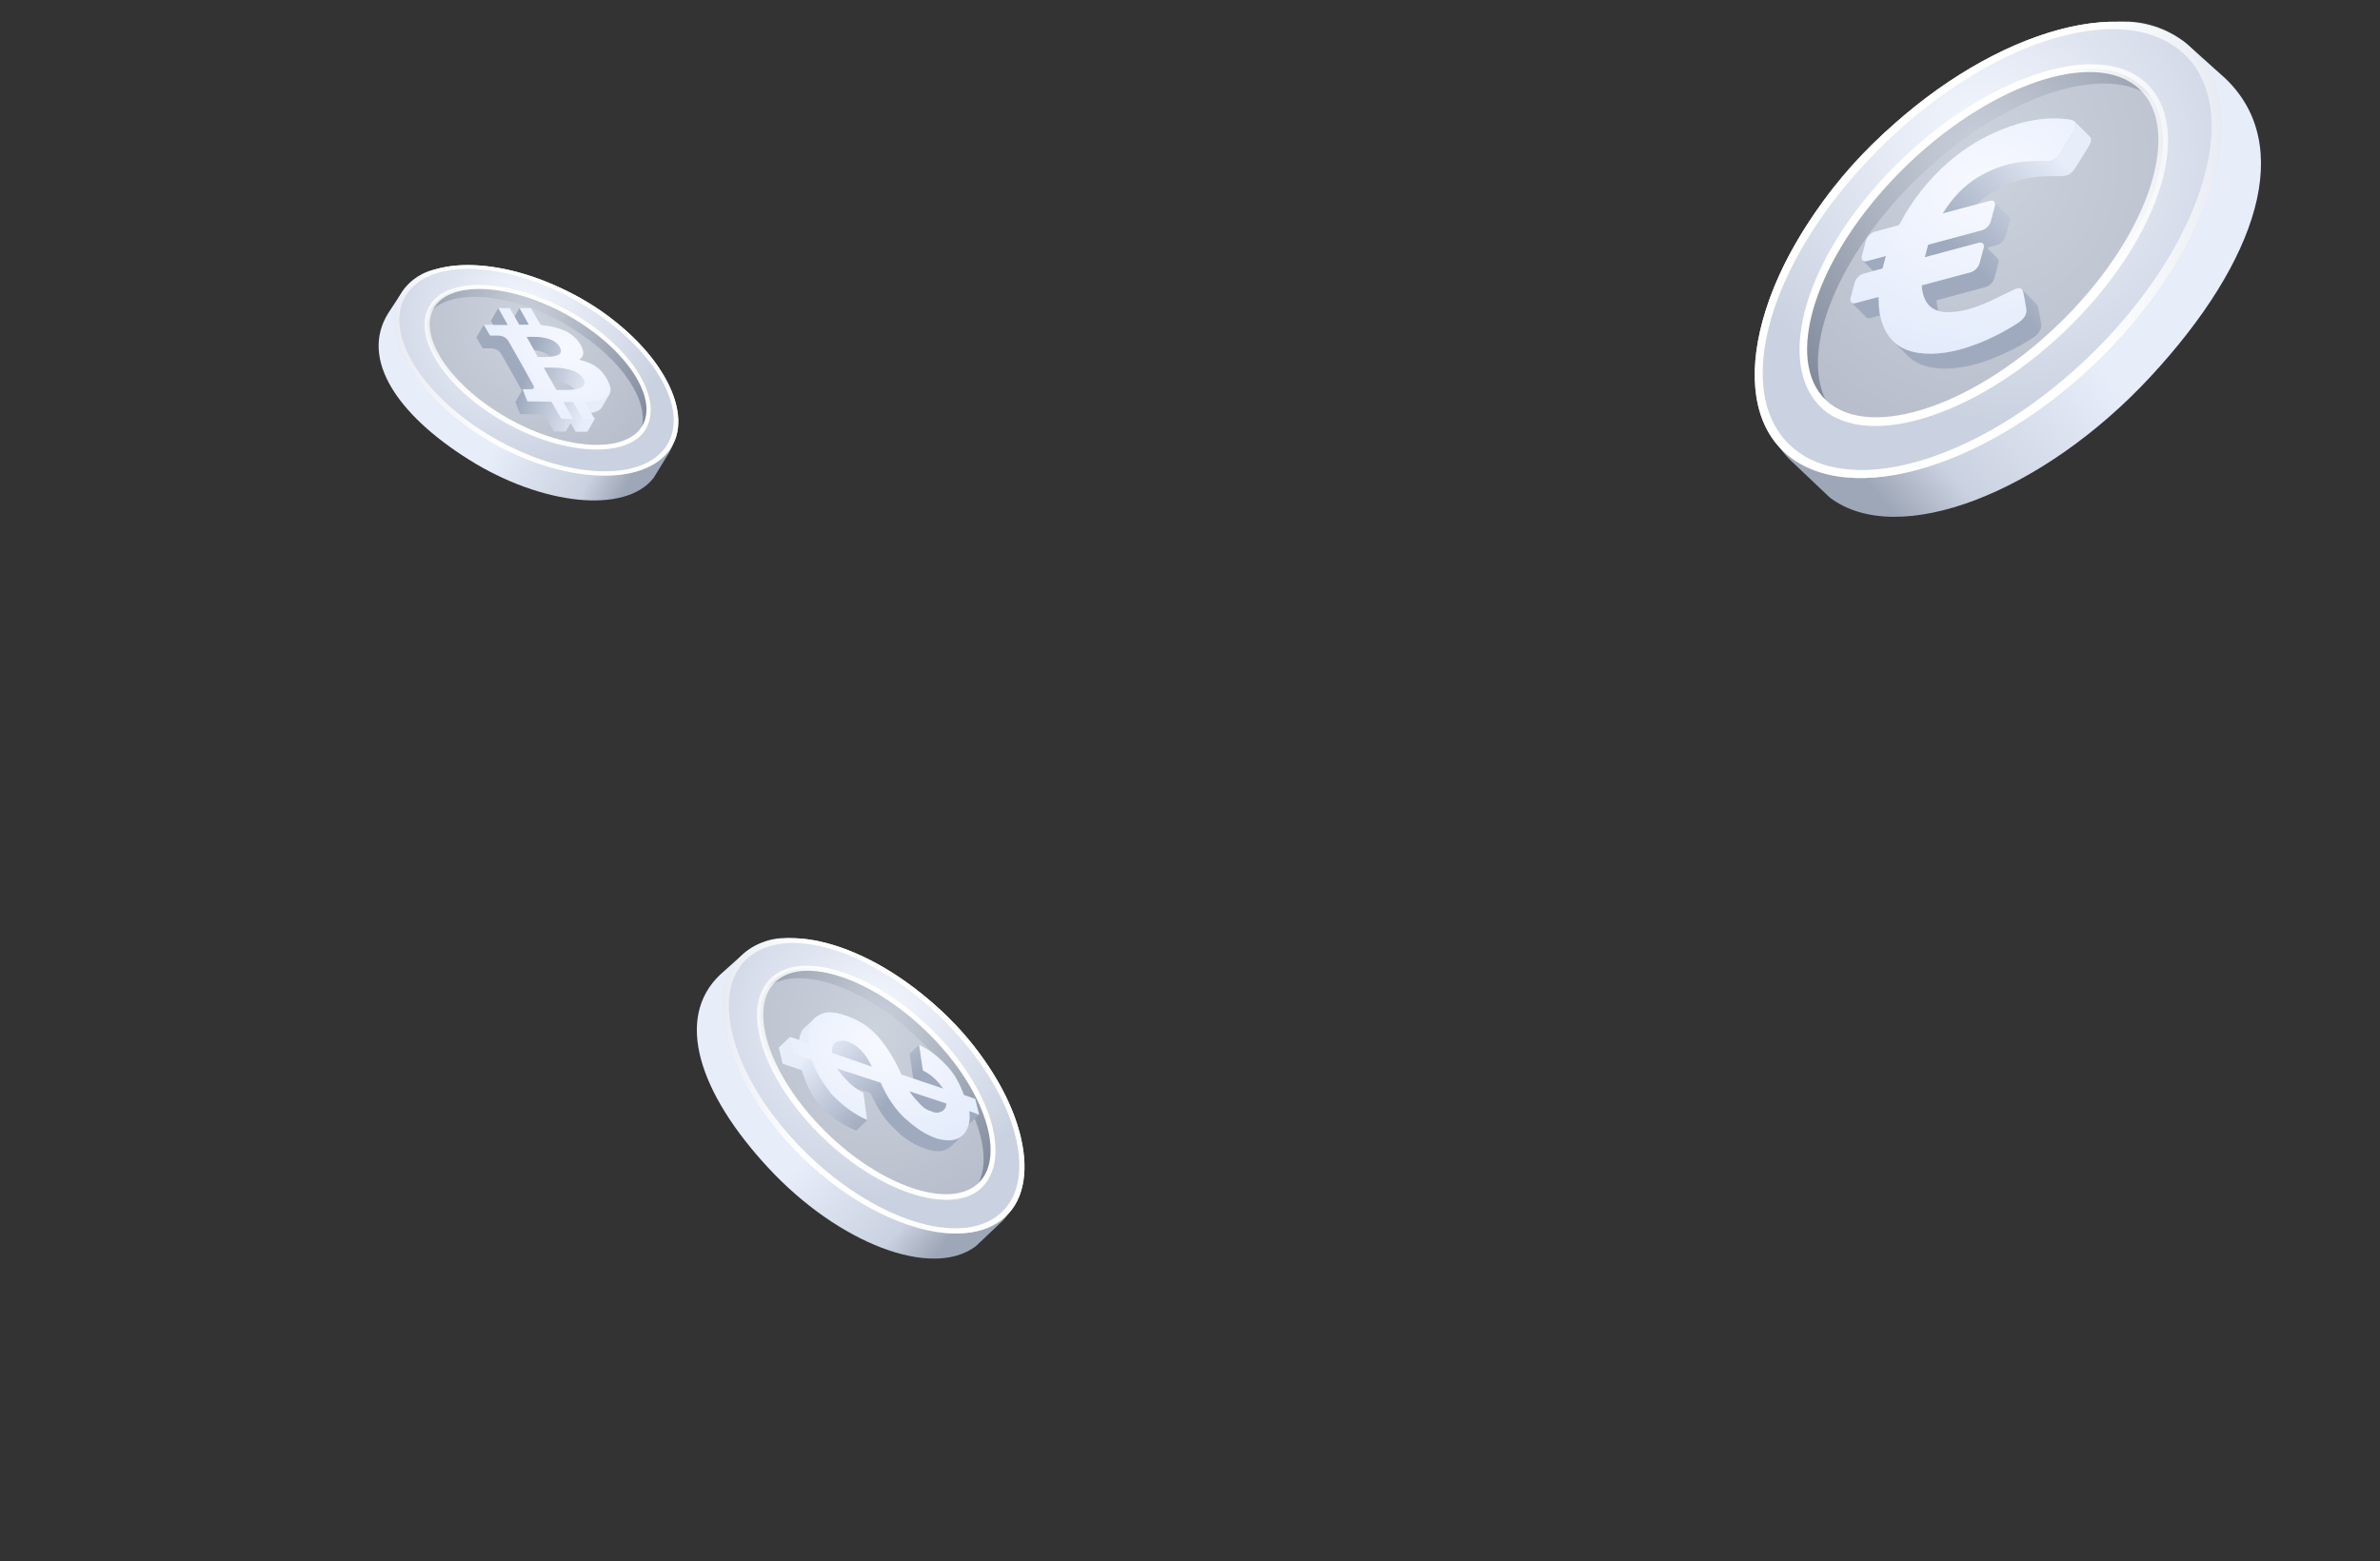 <svg width="474" height="311" viewBox="0 0 474 311" fill="none" xmlns="http://www.w3.org/2000/svg">
<rect x="0" y="0" width="474" height="311" fill="#333333" stroke="none"/>
<path d="M364.426 99.111L356.326 91.422C349.774 84.62 343.277 67.484 363.065 40.087C382.853 12.689 414.284 3.179 425.2 4.398C430.838 5.029 434.39 7.841 435.254 8.496L443.143 15.572C457.163 28.879 449.735 51.916 428.275 75.05C406.815 98.183 378 109.401 364.426 99.111Z" fill="url(#paint0_linear)"/>
<path d="M421.045 68.622C399.663 91.291 370.589 101.553 356.681 91.165C343.027 80.966 349.343 53.707 370.725 31.038C392.353 8.108 421.182 -1.893 434.836 8.306C448.99 18.433 442.673 45.692 421.045 68.622Z" fill="url(#paint1_radial)"/>
<path d="M421.045 68.622C399.663 91.291 370.589 101.553 356.681 91.165C343.027 80.966 349.343 53.707 370.725 31.038C392.353 8.108 421.182 -1.893 434.836 8.306C448.99 18.433 442.673 45.692 421.045 68.622ZM371.99 31.982C351.099 54.13 344.761 80.041 357.91 89.862C371.059 99.683 398.637 89.637 419.528 67.489C440.418 45.341 446.756 19.43 433.607 9.609C420.459 -0.212 393.126 9.574 371.99 31.982Z" fill="url(#paint2_linear)"/>
<path d="M413.419 62.433C430.383 44.601 435.845 24 425.619 16.42C415.393 8.839 393.351 17.15 376.387 34.983C359.423 52.815 353.961 73.416 364.187 80.996C374.413 88.576 396.455 80.266 413.419 62.433Z" fill="url(#paint3_radial)"/>
<path d="M364.507 81.226C358.253 72.153 364.222 53.969 379.409 38.005C396.198 20.356 417.961 12.034 428.321 19.212C427.59 18.151 426.69 17.214 425.619 16.42C415.393 8.839 393.351 17.15 376.387 34.983C359.423 52.815 353.961 73.416 364.187 80.996C364.292 81.075 364.399 81.151 364.507 81.226Z" fill="url(#paint4_radial)"/>
<path d="M414.154 63.036C396.952 81.14 374.08 89.744 363.685 82.03C353.282 73.87 358.669 52.732 375.871 34.628C393.072 16.524 415.945 7.92 426.34 15.634C436.988 23.536 431.601 44.674 414.154 63.036ZM377.138 35.569C360.428 53.155 355.026 73.4 364.66 80.549C374.294 87.698 395.923 79.494 412.633 61.908C429.343 44.321 434.745 24.076 425.111 16.927C415.477 9.778 393.848 17.982 377.138 35.569Z" fill="url(#paint5_linear)"/>
<path d="M402.95 58.269C403.184 59.336 403.367 60.434 403.543 61.535C403.704 62.525 403.164 63.505 401.86 64.349C400.513 65.223 399.139 66.008 397.782 66.694C392.562 69.336 387.69 70.686 383.287 70.414C380.648 70.251 378.627 69.45 377.158 68.08L379.75 70.672C381.242 72.271 383.383 73.203 386.254 73.381C390.657 73.652 395.529 72.303 400.749 69.661C402.106 68.975 403.48 68.19 404.827 67.316C406.131 66.472 406.671 65.492 406.51 64.501C406.334 63.401 406.151 62.303 405.917 61.236C405.85 60.928 405.748 60.704 405.597 60.562L402.66 57.625C402.794 57.768 402.888 57.982 402.95 58.269Z" fill="url(#paint6_linear)"/>
<path d="M402.63 57.595L402.575 57.54L402.572 57.546C402.592 57.561 402.611 57.578 402.63 57.595Z" fill="url(#paint7_linear)"/>
<path d="M374.445 62.821C374.402 62.616 374.364 62.407 374.329 62.194C374.217 61.489 374.196 60.728 374.174 59.965C374.166 59.689 374.158 59.413 374.146 59.139L369.571 60.366C369.24 60.454 368.968 60.421 368.782 60.293L371.595 63.106C371.764 63.353 372.1 63.45 372.538 63.333L374.445 62.821Z" fill="url(#paint8_linear)"/>
<path d="M373.073 53.994L374.932 53.496C375.121 52.795 375.302 52.118 375.486 51.43L375.605 50.987L371.813 52.002C371.446 52.1 371.151 52.048 370.965 51.884L370.957 51.886L373.073 53.994Z" fill="url(#paint9_linear)"/>
<path d="M382.696 56.847C382.93 59.417 383.83 61.31 386.078 61.947C385.866 61.309 385.734 60.592 385.663 59.814L395.44 57.195C396.209 56.99 396.992 56.206 397.197 55.438L398.024 52.356C398.124 51.98 398.067 51.68 397.893 51.495L395.749 49.351L397.68 48.833C398.449 48.628 399.232 47.845 399.437 47.076L400.264 43.995C400.377 43.573 400.292 43.247 400.065 43.072L397.204 40.211C397.348 40.398 397.39 40.68 397.297 41.028L396.47 44.109C396.265 44.878 395.482 45.661 394.713 45.866L384.002 48.736C383.855 49.262 383.717 49.785 383.575 50.319C383.494 50.624 383.413 50.932 383.328 51.246L394.042 48.374C394.81 48.169 395.262 48.62 395.057 49.389L394.23 52.471C394.025 53.239 393.242 54.023 392.473 54.228L382.696 56.847Z" fill="url(#paint10_linear)"/>
<path d="M393.692 40.706C394.653 39.792 395.713 38.968 396.897 38.257C400.355 36.182 403.54 35.356 406.584 35.159C407.391 35.103 408.177 35.099 408.964 35.096C409.584 35.093 410.204 35.09 410.835 35.061C411.881 35.014 412.617 34.514 413.371 33.346C414.245 31.999 415.076 30.645 415.911 29.284C416.496 28.332 416.611 27.677 416.254 27.263C416.225 27.23 416.194 27.199 416.159 27.169L413.287 24.296C413.644 24.71 413.529 25.365 412.944 26.317C412.109 27.678 411.278 29.032 410.404 30.379C409.65 31.547 408.914 32.047 407.868 32.094C407.237 32.123 406.617 32.126 405.997 32.129C405.21 32.132 404.424 32.136 403.617 32.192C400.573 32.389 397.388 33.215 393.93 35.29C390.958 37.076 388.77 39.567 386.961 42.424C386.938 42.447 386.926 42.484 386.917 42.522L393.692 40.706Z" fill="url(#paint11_linear)"/>
<path d="M403.543 61.534C403.367 60.434 403.184 59.336 402.95 58.268C402.743 57.315 402.194 57.168 400.932 57.759C399.332 58.509 397.73 59.365 396.139 60.078C393.064 61.466 390.127 62.305 387.496 62.168C384.192 61.998 382.974 59.901 382.696 56.847L392.473 54.228C393.242 54.023 394.025 53.239 394.23 52.47L395.057 49.389C395.262 48.62 394.811 48.168 394.042 48.374L383.328 51.246C383.56 50.384 383.772 49.563 384.002 48.736L394.713 45.866C395.482 45.661 396.265 44.878 396.47 44.109L397.297 41.028C397.502 40.259 397.051 39.807 396.282 40.012L386.917 42.522C386.926 42.484 386.938 42.447 386.961 42.424C388.77 39.567 390.958 37.076 393.93 35.289C397.388 33.215 400.573 32.388 403.617 32.192C405.06 32.092 406.436 32.158 407.868 32.094C408.914 32.047 409.65 31.547 410.404 30.378C411.279 29.031 412.109 27.678 412.945 26.317C413.73 25.038 413.668 24.296 412.752 23.952C412.524 23.865 412.277 23.809 412.016 23.776C407.975 23.225 403.495 23.818 398.487 25.871C394.962 27.32 391.495 29.328 388.202 32.173C384.054 35.754 380.883 39.861 378.483 44.337L378.195 44.857L373.382 46.148C372.613 46.353 371.83 47.136 371.624 47.905L370.798 50.987C370.592 51.755 371.044 52.207 371.813 52.002L375.605 50.987C375.379 51.83 375.162 52.644 374.932 53.496L371.139 54.511C370.371 54.717 369.587 55.5 369.382 56.269L368.555 59.35C368.35 60.119 368.802 60.571 369.571 60.365L374.146 59.139C374.192 60.171 374.177 61.234 374.329 62.193C375.145 67.154 377.959 70.084 383.287 70.414C387.69 70.685 392.562 69.336 397.782 66.694C399.139 66.008 400.513 65.223 401.86 64.348C403.164 63.505 403.705 62.525 403.543 61.534Z" fill="url(#paint12_radial)"/>
<path d="M194.36 248.226L199.603 243.25C203.843 238.848 208.048 227.757 195.241 210.025C182.434 192.293 162.092 186.138 155.027 186.927C151.378 187.335 149.079 189.155 148.52 189.58L143.414 194.159C134.34 202.772 139.148 217.681 153.037 232.654C166.926 247.626 185.575 254.886 194.36 248.226Z" fill="url(#paint13_linear)"/>
<path d="M157.717 228.494C171.555 243.165 190.372 249.806 199.373 243.084C208.211 236.483 204.123 218.84 190.284 204.169C176.286 189.329 157.628 182.856 148.791 189.457C139.631 196.011 143.719 213.653 157.717 228.494Z" fill="url(#paint14_radial)"/>
<path d="M157.717 228.494C171.555 243.165 190.372 249.806 199.373 243.084C208.211 236.483 204.123 218.84 190.284 204.169C176.286 189.329 157.628 182.856 148.791 189.457C139.631 196.011 143.719 213.653 157.717 228.494ZM189.466 204.78C202.986 219.114 207.088 235.884 198.578 242.24C190.068 248.597 172.219 242.094 158.699 227.76C145.178 213.426 141.076 196.656 149.586 190.3C158.096 183.944 175.786 190.277 189.466 204.78Z" fill="url(#paint15_linear)"/>
<path d="M162.652 224.488C151.673 212.947 148.137 199.613 154.756 194.707C161.374 189.802 175.64 195.18 186.619 206.722C197.598 218.263 201.134 231.596 194.515 236.502C187.897 241.408 173.631 236.029 162.652 224.488Z" fill="url(#paint16_radial)"/>
<path d="M194.308 236.651C198.355 230.778 194.492 219.01 184.663 208.678C173.797 197.255 159.712 191.869 153.007 196.515C153.48 195.828 154.062 195.221 154.756 194.707C161.374 189.802 175.64 195.18 186.619 206.722C197.598 218.263 201.134 231.596 194.515 236.502C194.447 236.553 194.378 236.602 194.308 236.651Z" fill="url(#paint17_radial)"/>
<path d="M162.176 224.878C173.309 236.595 188.112 242.164 194.84 237.171C201.572 231.89 198.086 218.209 186.953 206.492C175.82 194.775 161.017 189.207 154.289 194.199C147.398 199.313 150.884 212.994 162.176 224.878ZM186.133 207.101C196.947 218.483 200.444 231.586 194.209 236.213C187.973 240.84 173.975 235.53 163.161 224.148C152.346 212.766 148.849 199.663 155.084 195.036C161.32 190.409 175.318 195.719 186.133 207.101Z" fill="url(#paint18_linear)"/>
<path d="M162.369 202.701L159.853 205.089C159.533 205.594 159.284 206.3 159.13 207.157L157.331 206.559L155.098 208.677L155.867 211.895L159.704 213.186C160.488 215.731 161.554 218.338 163.525 220.414C165.495 222.491 167.661 223.956 170.491 225.218L172.723 223.099L171.744 217.833C171.3 217.682 170.158 216.894 169.642 216.519L173.334 217.682C174.775 220.919 176.402 223.321 178.38 225.061C180.187 226.965 182.344 228.206 184.681 228.948C187.018 229.691 188.461 229.25 189.597 228.172L191.489 226.375C192.24 225.662 192.647 224.721 192.83 224.072L194.938 222.071L194.173 218.917L191.877 218.109C191.593 216.9 190.421 213.933 188.003 211.735C184.982 208.987 183.953 208.301 183 208.15L181.154 209.903L181.884 214.924L179.414 214.129C178.278 211.309 174.922 205.202 170.589 203.334C165.172 201 164.449 201.358 162.369 202.701Z" fill="url(#paint19_linear)"/>
<path d="M166.76 212.858L175.415 215.675C176.694 218.68 178.469 221.213 180.416 222.933C182.364 224.654 184.316 226.046 186.602 226.796C188.726 227.376 190.53 227.286 191.689 226.186C192.703 225.223 193.356 223.63 193.053 221.321L195.012 222.058L194.227 218.91L191.961 218.098C191.165 215.933 190.184 213.987 188.564 212.28C186.943 210.573 185.158 209.023 183.037 208.116L183.8 213.232C185.593 214.126 186.727 215.32 187.858 216.843L179.53 214.04C177.932 210.366 175.995 207.662 174.375 205.955C172.755 204.248 170.638 203.013 168.351 202.263C165.903 201.342 163.934 201.589 162.613 202.518C161.291 203.448 160.78 205.231 161.079 207.868L157.324 206.565L158.109 209.713L161.698 211.173C162.49 213.666 163.941 215.858 165.72 218.064C167.664 220.112 169.94 221.846 172.712 223.108L171.952 217.664C170.811 217.125 169.673 216.258 168.863 215.405C168.053 214.551 167.243 213.698 166.76 212.858ZM188.481 219.821C188.474 220.477 188.139 221.119 187.48 221.42C186.821 221.721 186.151 221.72 185.5 221.365C184.682 221.167 184.045 220.786 183.235 219.933C182.587 219.25 181.777 218.397 181.133 217.386L188.481 219.821ZM165.648 209.696C165.659 208.712 165.831 207.899 166.49 207.598C167.149 207.297 167.97 207.167 168.949 207.536C169.928 207.904 170.742 208.43 171.552 209.283C172.362 210.136 173.007 211.147 173.648 212.486L165.648 209.696Z" fill="url(#paint20_radial)"/>
<path d="M130.178 95.187L133.341 90.026C135.816 85.546 136.814 75.663 122.611 64.095C108.408 52.528 90.619 51.958 85.075 54.128C82.212 55.249 80.747 57.219 80.386 57.684L77.249 62.495C71.776 71.428 78.896 82.447 93.376 91.547C107.856 100.648 124.515 102.479 130.178 95.187Z" fill="url(#paint21_linear)"/>
<path d="M96.26 87.168C110.634 96.036 127.295 97.33 133.119 89.941C138.836 82.686 131.706 69.301 117.331 60.432C102.792 51.462 86.297 50.27 80.579 57.525C74.59 64.812 81.721 78.197 96.26 87.168Z" fill="url(#paint22_radial)"/>
<path d="M96.26 87.168C110.634 96.036 127.295 97.33 133.119 89.941C138.836 82.686 131.706 69.301 117.331 60.432C102.792 51.462 86.297 50.27 80.579 57.525C74.59 64.812 81.721 78.197 96.26 87.168ZM116.802 61.104C130.846 69.769 137.799 82.445 132.292 89.431C126.786 96.417 110.939 95.026 96.895 86.362C82.852 77.697 75.899 65.021 81.405 58.035C86.911 51.049 102.593 52.338 116.802 61.104Z" fill="url(#paint23_linear)"/>
<path d="M99.384 82.858C88.001 75.902 82.251 65.883 86.542 60.48C90.832 55.077 103.538 56.336 114.92 63.292C126.303 70.248 132.053 80.267 127.762 85.67C123.472 91.073 110.767 89.814 99.384 82.858Z" fill="url(#paint24_radial)"/>
<path d="M127.627 85.835C129.628 80.208 123.953 71.525 113.762 65.298C102.497 58.414 89.936 57.109 85.519 62.321C85.753 61.663 86.092 61.046 86.542 60.48C90.832 55.077 103.538 56.336 114.92 63.292C126.303 70.248 132.053 80.267 127.762 85.67C127.718 85.726 127.673 85.781 127.627 85.835Z" fill="url(#paint25_radial)"/>
<path d="M99.084 83.277C110.629 90.342 123.81 91.637 128.17 86.141C132.472 80.409 126.686 70.099 115.141 63.033C103.596 55.969 90.414 54.673 86.055 60.169C81.588 65.8 87.374 76.111 99.084 83.277ZM114.609 63.704C125.825 70.567 131.493 80.408 127.452 85.502C123.411 90.596 110.937 89.335 99.722 82.472C88.507 75.609 82.838 65.768 86.879 60.674C90.92 55.58 103.394 56.841 114.609 63.704Z" fill="url(#paint26_linear)"/>
<path fill-rule="evenodd" clip-rule="evenodd" d="M94.882 67.215L96.138 69.391L97.908 69.391C98.736 69.44 99.421 69.836 99.82 70.528C101.215 72.944 102.59 75.395 103.945 77.822L102.647 80.07C102.932 80.861 103.218 81.653 103.589 82.493C104.388 82.493 105.181 82.505 105.973 82.518C106.765 82.53 107.557 82.543 108.356 82.543L110.326 85.954L112.667 85.954L113.638 84.273L114.637 86.004L116.978 86.004L118.462 83.432L116.993 82.362C117.435 82.301 117.868 82.234 118.291 82.147C119.014 81.977 119.538 81.659 119.842 81.193L121.381 78.526L119.369 77.946C119.191 77.638 118.984 77.324 118.747 77.005L114.638 72.344C114.502 71.716 114.123 71.025 113.598 70.387L114.924 69.825L106.409 65.135L105.664 62.924L103.45 61.373L101.99 63.903L101.098 63.42L99.227 61.37L97.765 63.902C98.104 64.49 98.486 65.151 98.841 65.781L98.361 66.379L96.349 64.674L94.882 67.215ZM104.027 69.634C103.824 69.636 103.621 69.638 103.417 69.638C104.216 71.022 104.987 72.357 105.615 73.643C106.576 73.677 107.194 73.389 107.828 73.093C108.118 72.958 108.412 72.821 108.743 72.713C108.917 72.661 109.093 72.621 109.258 72.585C109.88 72.446 110.356 72.34 110.04 71.715C109.669 70.973 108.87 70.38 107.813 70.034C106.443 69.61 105.241 69.622 104.027 69.634ZM112.329 79.777C113.056 79.912 113.689 80.029 114.322 79.725C114.979 79.379 115.236 78.835 114.693 77.994C114.208 77.154 113.38 76.61 112.324 76.263C110.576 75.744 109.046 75.755 107.505 75.766C107.285 75.767 107.064 75.769 106.843 75.769C107.271 76.511 107.73 76.956 108.188 77.402C108.647 77.848 109.105 78.293 109.534 79.035C109.77 79.035 110.004 79.187 110.231 79.333C110.443 79.47 110.649 79.603 110.842 79.603C111.389 79.603 111.877 79.694 112.329 79.777Z" fill="url(#paint27_linear)"/>
<path d="M120.211 74.471C119.468 73.482 118.469 72.74 117.213 72.246C116.614 71.999 116.014 71.85 115.386 71.652C115.415 71.603 115.472 71.603 115.443 71.553C117.327 70.466 115.158 67.104 112.674 65.966C111.675 65.521 110.704 65.225 109.734 65.027C109.049 64.928 108.363 64.829 107.678 64.73C107.107 63.741 106.365 62.456 105.737 61.368L103.453 61.368C104.053 62.406 104.795 63.692 105.309 64.681C104.624 64.681 104.053 64.681 103.425 64.681C102.882 63.741 102.14 62.456 101.512 61.368L99.228 61.368C99.856 62.456 100.627 63.791 101.113 64.73C99.514 64.73 97.972 64.73 96.345 64.68C96.773 65.422 97.173 66.114 97.601 66.856C97.944 66.856 98.229 66.856 98.515 66.856C98.8 66.856 99.086 66.856 99.371 66.856C100.199 66.905 100.884 67.301 101.284 67.993C102.94 70.861 104.567 73.778 106.166 76.646C106.537 77.288 106.337 77.536 105.652 77.536C105.138 77.536 104.624 77.536 104.11 77.536C104.396 78.327 104.681 79.118 105.053 79.958C106.651 79.958 108.221 80.008 109.82 80.008C110.419 81.046 111.162 82.332 111.79 83.42L114.131 83.42C113.503 82.332 112.76 81.046 112.246 80.058C112.932 80.058 113.531 80.107 114.159 80.107C114.759 81.145 115.472 82.381 116.1 83.469L118.441 83.469C117.813 82.382 117.071 81.096 116.557 80.107C116.614 80.107 116.671 80.107 116.7 80.058C117.756 79.909 118.784 79.811 119.754 79.613C121.01 79.316 121.667 78.575 121.61 77.388C121.438 76.498 120.982 75.509 120.211 74.471ZM104.881 67.103C106.308 67.103 107.678 67.004 109.277 67.499C110.333 67.845 111.133 68.439 111.504 69.18C111.903 69.971 111.732 70.564 110.904 70.812C109.848 71.158 108.478 71.158 107.079 71.108C106.451 69.823 105.68 68.488 104.881 67.103ZM115.786 77.19C114.758 77.684 113.445 77.684 112.018 77.684C111.618 77.684 111.276 77.684 110.819 77.684C109.963 76.201 109.163 74.718 108.307 73.234C110.077 73.234 111.789 73.135 113.788 73.729C114.844 74.075 115.672 74.619 116.157 75.46C116.7 76.3 116.443 76.844 115.786 77.19Z" fill="url(#paint28_radial)"/>
<defs>
<linearGradient id="paint0_linear" x1="423.191" y1="78.995" x2="385.404" y2="111.766" gradientUnits="userSpaceOnUse">
<stop stop-color="#E7EDF9"/>
<stop offset="0.728" stop-color="#CAD1E0"/>
<stop offset="1" stop-color="#9EA7B7"/>
</linearGradient>
<radialGradient id="paint1_radial" cx="0" cy="0" r="1" gradientUnits="userSpaceOnUse" gradientTransform="translate(395.759 27.725) rotate(119.681) scale(54.816 62.114)">
<stop stop-color="#F3F7FF"/>
<stop offset="1" stop-color="#CAD1E0"/>
</radialGradient>
<linearGradient id="paint2_linear" x1="416.723" y1="19.587" x2="465.52" y2="18.031" gradientUnits="userSpaceOnUse">
<stop stop-color="white"/>
<stop offset="1" stop-color="white" stop-opacity="0"/>
</linearGradient>
<radialGradient id="paint3_radial" cx="0" cy="0" r="1" gradientUnits="userSpaceOnUse" gradientTransform="translate(394.765 31.686) rotate(87.638) scale(59.804 54.208)">
<stop stop-color="#E7EDF9"/>
<stop offset="0" stop-color="#CDD3DD"/>
<stop offset="1" stop-color="#B7BDCA"/>
</radialGradient>
<radialGradient id="paint4_radial" cx="0" cy="0" r="1" gradientUnits="userSpaceOnUse" gradientTransform="translate(394.765 31.686) rotate(87.638) scale(59.804 54.208)">
<stop stop-color="#E7EDF9"/>
<stop offset="0" stop-color="#CDD3DD"/>
<stop offset="1" stop-color="#80899B"/>
</radialGradient>
<linearGradient id="paint5_linear" x1="412.312" y1="23.496" x2="474.046" y2="10.843" gradientUnits="userSpaceOnUse">
<stop stop-color="white"/>
<stop offset="1" stop-color="white" stop-opacity="0"/>
</linearGradient>
<linearGradient id="paint6_linear" x1="426.682" y1="48.08" x2="407.389" y2="67.386" gradientUnits="userSpaceOnUse">
<stop stop-color="#E7EDF9"/>
<stop offset="1" stop-color="#9FAABE"/>
</linearGradient>
<linearGradient id="paint7_linear" x1="426.682" y1="48.08" x2="407.389" y2="67.386" gradientUnits="userSpaceOnUse">
<stop stop-color="#E7EDF9"/>
<stop offset="1" stop-color="#9FAABE"/>
</linearGradient>
<linearGradient id="paint8_linear" x1="426.682" y1="48.08" x2="407.389" y2="67.386" gradientUnits="userSpaceOnUse">
<stop stop-color="#E7EDF9"/>
<stop offset="1" stop-color="#9FAABE"/>
</linearGradient>
<linearGradient id="paint9_linear" x1="426.682" y1="48.08" x2="407.389" y2="67.386" gradientUnits="userSpaceOnUse">
<stop stop-color="#E7EDF9"/>
<stop offset="1" stop-color="#9FAABE"/>
</linearGradient>
<linearGradient id="paint10_linear" x1="426.682" y1="48.08" x2="407.389" y2="67.386" gradientUnits="userSpaceOnUse">
<stop stop-color="#E7EDF9"/>
<stop offset="1" stop-color="#9FAABE"/>
</linearGradient>
<linearGradient id="paint11_linear" x1="426.682" y1="48.08" x2="407.389" y2="67.386" gradientUnits="userSpaceOnUse">
<stop stop-color="#E7EDF9"/>
<stop offset="1" stop-color="#9FAABE"/>
</linearGradient>
<radialGradient id="paint12_radial" cx="0" cy="0" r="1" gradientUnits="userSpaceOnUse" gradientTransform="translate(395.542 37.26) rotate(83.73) scale(34.36 44.252)">
<stop stop-color="#F7F9FF"/>
<stop offset="1" stop-color="#E3EBFB"/>
</radialGradient>
<linearGradient id="paint13_linear" x1="156.327" y1="235.207" x2="180.783" y2="256.417" gradientUnits="userSpaceOnUse">
<stop stop-color="#E7EDF9"/>
<stop offset="0.728" stop-color="#CAD1E0"/>
<stop offset="1" stop-color="#9EA7B7"/>
</linearGradient>
<radialGradient id="paint14_radial" cx="0" cy="0" r="1" gradientUnits="userSpaceOnUse" gradientTransform="translate(174.082 202.025) rotate(60.319) scale(35.477 40.2)">
<stop stop-color="#F3F7FF"/>
<stop offset="1" stop-color="#CAD1E0"/>
</radialGradient>
<linearGradient id="paint15_linear" x1="160.514" y1="196.757" x2="128.932" y2="195.751" gradientUnits="userSpaceOnUse">
<stop stop-color="white"/>
<stop offset="1" stop-color="white" stop-opacity="0"/>
</linearGradient>
<radialGradient id="paint16_radial" cx="0" cy="0" r="1" gradientUnits="userSpaceOnUse" gradientTransform="translate(174.725 204.588) rotate(92.362) scale(38.706 35.084)">
<stop stop-color="#E7EDF9"/>
<stop offset="0" stop-color="#CDD3DD"/>
<stop offset="1" stop-color="#B7BDCA"/>
</radialGradient>
<radialGradient id="paint17_radial" cx="0" cy="0" r="1" gradientUnits="userSpaceOnUse" gradientTransform="translate(174.724 204.588) rotate(92.362) scale(38.706 35.084)">
<stop stop-color="#E7EDF9"/>
<stop offset="0" stop-color="#CDD3DD"/>
<stop offset="1" stop-color="#80899B"/>
</radialGradient>
<linearGradient id="paint18_linear" x1="163.368" y1="199.288" x2="123.414" y2="191.098" gradientUnits="userSpaceOnUse">
<stop stop-color="white"/>
<stop offset="1" stop-color="white" stop-opacity="0"/>
</linearGradient>
<linearGradient id="paint19_linear" x1="156.11" y1="214.646" x2="169.071" y2="227.616" gradientUnits="userSpaceOnUse">
<stop stop-color="#E7EDF9"/>
<stop offset="1" stop-color="#9FAABE"/>
</linearGradient>
<radialGradient id="paint20_radial" cx="0" cy="0" r="1" gradientUnits="userSpaceOnUse" gradientTransform="translate(176.24 208.24) rotate(93.418) scale(21.718 28.45)">
<stop stop-color="#F7F9FF"/>
<stop offset="1" stop-color="#E3EBFB"/>
</radialGradient>
<linearGradient id="paint21_linear" x1="96.591" y1="92.9" x2="120.971" y2="104.756" gradientUnits="userSpaceOnUse">
<stop stop-color="#E7EDF9"/>
<stop offset="0.728" stop-color="#CAD1E0"/>
<stop offset="1" stop-color="#9EA7B7"/>
</linearGradient>
<radialGradient id="paint22_radial" cx="0" cy="0" r="1" gradientUnits="userSpaceOnUse" gradientTransform="translate(103.761 62.21) rotate(45.319) scale(29.71 33.666)">
<stop stop-color="#F3F7FF"/>
<stop offset="1" stop-color="#CAD1E0"/>
</radialGradient>
<linearGradient id="paint23_linear" x1="91.644" y1="60.89" x2="65.879" y2="66.921" gradientUnits="userSpaceOnUse">
<stop stop-color="white"/>
<stop offset="1" stop-color="white" stop-opacity="0"/>
</linearGradient>
<radialGradient id="paint24_radial" cx="0" cy="0" r="1" gradientUnits="userSpaceOnUse" gradientTransform="translate(104.836 64.144) rotate(77.362) scale(32.414 29.38)">
<stop stop-color="#E7EDF9"/>
<stop offset="0" stop-color="#CDD3DD"/>
<stop offset="1" stop-color="#B7BDCA"/>
</radialGradient>
<radialGradient id="paint25_radial" cx="0" cy="0" r="1" gradientUnits="userSpaceOnUse" gradientTransform="translate(104.836 64.144) rotate(77.362) scale(32.414 29.38)">
<stop stop-color="#E7EDF9"/>
<stop offset="0" stop-color="#CDD3DD"/>
<stop offset="1" stop-color="#80899B"/>
</radialGradient>
<linearGradient id="paint26_linear" x1="94.501" y1="62.318" x2="60.407" y2="64.353" gradientUnits="userSpaceOnUse">
<stop stop-color="white"/>
<stop offset="1" stop-color="white" stop-opacity="0"/>
</linearGradient>
<linearGradient id="paint27_linear" x1="114.948" y1="88.314" x2="101.739" y2="84.778" gradientUnits="userSpaceOnUse">
<stop stop-color="#E7EDF9"/>
<stop offset="1" stop-color="#9FAABE"/>
</linearGradient>
<radialGradient id="paint28_radial" cx="0" cy="0" r="1" gradientUnits="userSpaceOnUse" gradientTransform="translate(112.943 69.216) rotate(138.578) scale(18.99 23.089)">
<stop stop-color="#F7F9FF"/>
<stop offset="1" stop-color="#E3EBFB"/>
</radialGradient>
</defs>
</svg>
